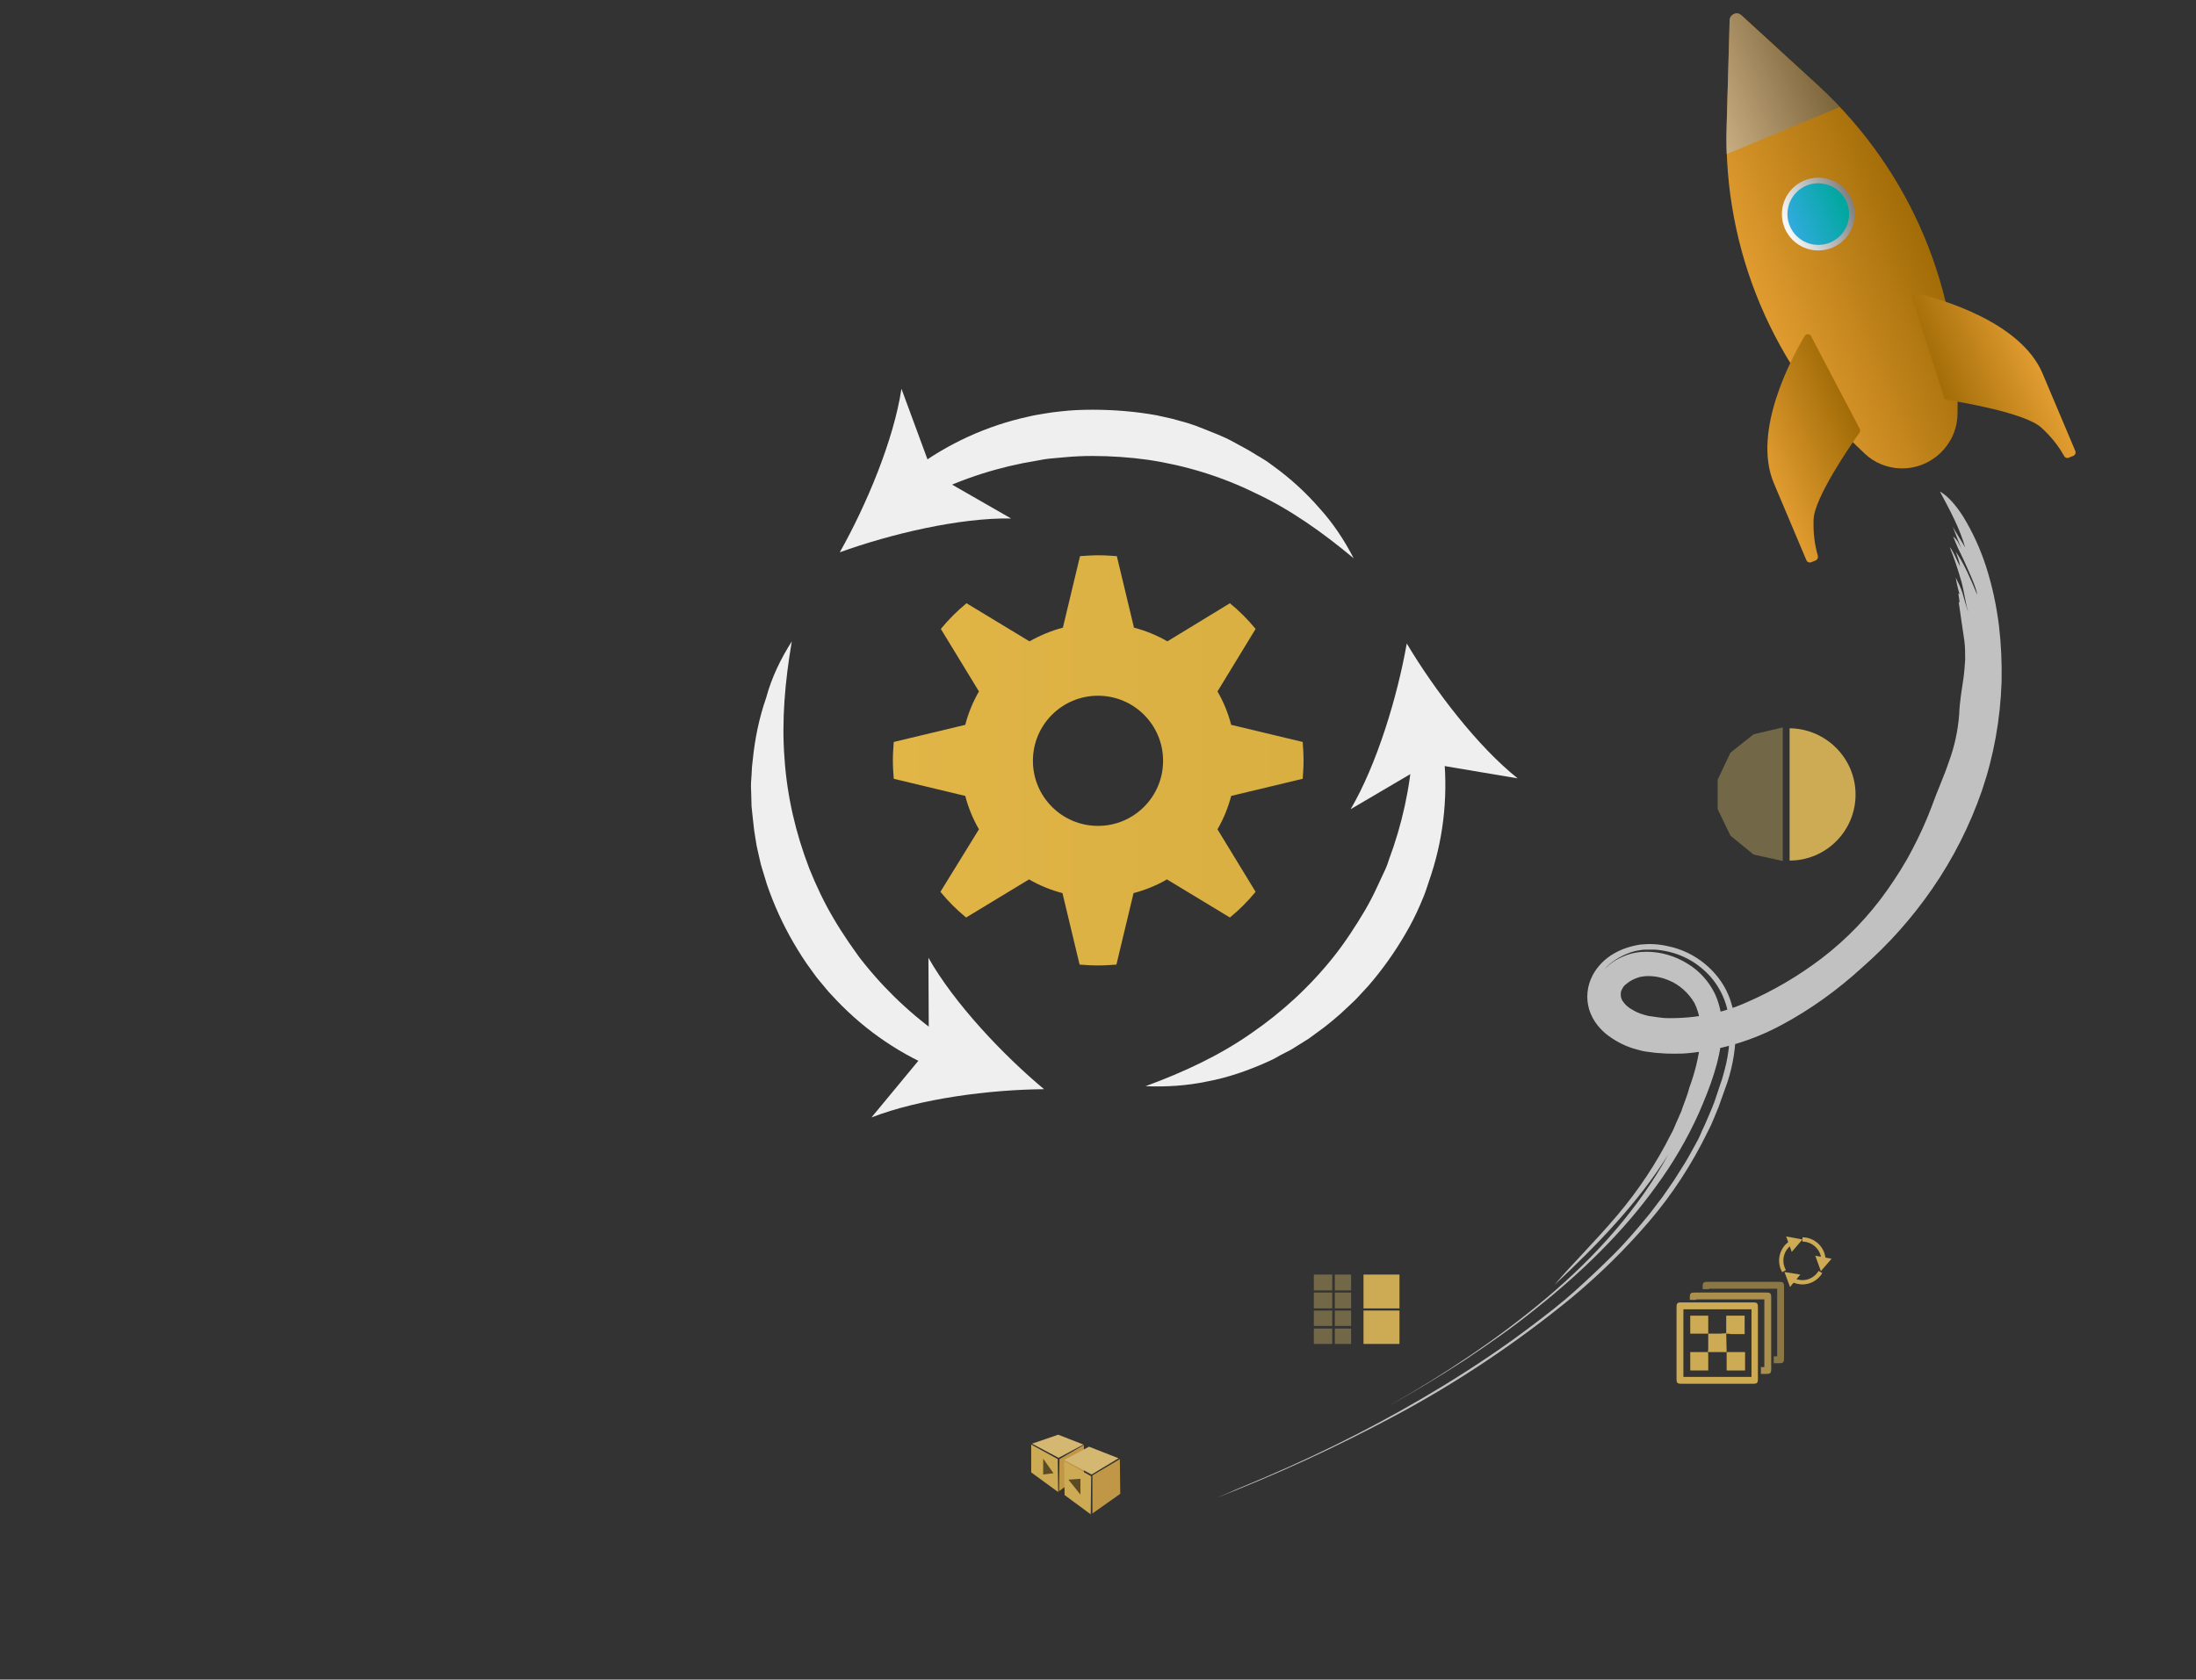 <?xml version="1.0" encoding="utf-8"?>
<!-- Generator: Adobe Illustrator 25.1.0, SVG Export Plug-In . SVG Version: 6.00 Build 0)  -->
<svg version="1.1" id="Layer_1" xmlns="http://www.w3.org/2000/svg" xmlns:xlink="http://www.w3.org/1999/xlink" x="0px" y="0px"
	 viewBox="0 0 512.8 392.3" style="enable-background:new 0 0 512.8 392.3;" xml:space="preserve">
<rect x="0" y="0" width="512.8" height="392.3" fill="#333333" stroke="none"/>
<style type="text/css">
	.st0{fill:url(#Gear_1_);}
	.st1{fill:#EFEFEF;}
	.st2{fill:url(#SVGID_1_);}
	.st3{fill:url(#SVGID_2_);}
	.st4{fill:url(#SVGID_3_);}
	.st5{fill:url(#SVGID_4_);}
	.st6{fill:url(#SVGID_5_);}
	.st7{opacity:0.59;fill:url(#SVGID_6_);enable-background:new    ;}
	.st8{opacity:0.99;}
	.st9{opacity:0.7;}
	.st10{fill:#FFFFFF;}
	.st11{fill:none;}
	.st12{fill:#726747;}
	.st13{fill:#CDAB55;}
	.st14{fill:#C09746;}
	.st15{fill:#D4B771;}
	.st16{opacity:0.56;enable-background:new    ;}
	.st17{opacity:0.57;fill:#CDAB55;enable-background:new    ;}
	.st18{opacity:0.78;fill:#CDAB55;enable-background:new    ;}
	.st19{fill:none;stroke:#CDAB55;stroke-miterlimit:10;}
</style>
<g>
	<g id="Capa_1">
		<g>
			
				<linearGradient id="Gear_1_" gradientUnits="userSpaceOnUse" x1="208.44" y1="216.325" x2="304.36" y2="216.325" gradientTransform="matrix(1 0 0 -1 0 394)">
				<stop  offset="0" style="stop-color:#E1B546"/>
				<stop  offset="1" style="stop-color:#D9AF42"/>
			</linearGradient>
			<path  id="Gear" class="st0" d="M304.2,181.9c0.1-1.4,0.2-2.8,0.2-4.3s-0.1-2.9-0.2-4.3l-16.7-4c-0.7-2.7-1.8-5.4-3.2-7.8
				l8.9-14.6c-1.8-2.2-3.8-4.2-6-6l-14.6,8.9c-2.4-1.4-5.1-2.5-7.8-3.2l-4-16.7c-1.4-0.1-2.8-0.2-4.3-0.2s-2.9,0.1-4.3,0.2l-4,16.7
				c-2.7,0.7-5.3,1.8-7.8,3.2l-14.7-8.9c-2.2,1.8-4.2,3.8-6,6l8.9,14.6c-1.4,2.4-2.5,5.1-3.2,7.8l-16.7,4c-0.1,1.4-0.2,2.8-0.2,4.3
				s0.1,2.9,0.2,4.3l16.7,4c0.7,2.7,1.8,5.4,3.2,7.8l-9,14.6c1.8,2.2,3.8,4.2,6,6l14.7-8.9c2.4,1.4,5.1,2.5,7.8,3.2l4,16.7
				c1.4,0.1,2.8,0.2,4.3,0.2s2.9-0.1,4.3-0.2l4-16.7c2.7-0.7,5.4-1.8,7.8-3.2l14.7,8.9c2.2-1.8,4.2-3.8,6-6l-8.9-14.6
				c1.4-2.4,2.5-5.1,3.2-7.8L304.2,181.9z M256.4,192.9c-8.4,0-15.2-6.8-15.2-15.2c0-8.4,6.8-15.2,15.2-15.2
				c8.4,0,15.2,6.8,15.2,15.2c0,0,0,0,0,0C271.6,186.1,264.8,192.9,256.4,192.9z"/>
			<g id="Arrows">
				<g>
					<path class="st1" d="M316.1,130.4c-7.3-6.1-14.8-11.4-22.9-15.2c-7.9-3.9-16.4-6.5-25.1-7.8c-4.3-0.6-8.7-0.9-13-0.9
						c-2.2,0-4.4,0.1-6.5,0.3c-1.1,0.1-2.2,0.2-3.3,0.3s-2.2,0.3-3.2,0.5c-8.7,1.4-17.2,4.1-25.1,8l-3.7-6c8-6,17.2-10.2,26.9-12.3
						c1.2-0.3,2.5-0.5,3.7-0.7s2.5-0.4,3.7-0.5c2.5-0.3,5-0.4,7.5-0.4c5,0,10,0.4,15,1.3l3.6,0.8c1.2,0.3,2.4,0.7,3.6,1l1.8,0.6
						l1.8,0.7c1.2,0.5,2.3,0.9,3.5,1.4s2.3,1,3.4,1.6l3.3,1.8c1.1,0.6,2.1,1.3,3.2,1.9l1.6,1l1.5,1.1c4,2.9,7.6,6.2,10.8,9.9
						C311.2,122.1,313.9,126.1,316.1,130.4z"/>
					<path class="st1" d="M196.1,129c6.2-11,12.6-26.2,14.4-38.2l7.3,19.8l18.3,10.5C224.1,120.9,208,124.7,196.1,129z"/>
				</g>
				<g>
					<path class="st1" d="M267.5,253.7c9-3.3,17.3-7.2,24.6-12.3c7.3-5,13.8-11,19.3-17.9c2.7-3.4,5.1-7.1,7.3-10.8
						c1.1-1.9,2.1-3.8,3-5.8c0.5-1,0.9-2,1.4-3s0.9-2,1.2-3c3.1-8.3,5-16.9,5.6-25.8l7.1-0.2c1.2,9.9,0.3,19.9-2.8,29.4
						c-0.4,1.2-0.8,2.4-1.2,3.6s-0.9,2.3-1.4,3.5c-1,2.3-2.1,4.5-3.4,6.7c-2.5,4.3-5.4,8.4-8.7,12.2l-2.5,2.7
						c-0.8,0.9-1.8,1.7-2.7,2.6l-1.4,1.3l-1.4,1.2c-1,0.8-1.9,1.6-2.9,2.3s-2,1.5-3,2.2l-3.2,2c-1,0.7-2.2,1.2-3.3,1.8l-1.6,0.9
						l-1.7,0.8c-4.5,2-9.1,3.6-13.9,4.5C277.1,253.6,272.3,253.9,267.5,253.7z"/>
					<path class="st1" d="M328.5,150.3c6.5,10.9,16.5,24,25.9,31.5l-20.8-3.5L315.4,189C321.5,178.6,326.3,162.8,328.5,150.3z"/>
				</g>
				<g>
					<path class="st1" d="M184.9,149.8c-1.6,9.4-2.4,18.5-1.7,27.4c0.6,8.8,2.6,17.4,5.8,25.7c1.6,4,3.5,8,5.7,11.7
						c1.1,1.9,2.3,3.7,3.5,5.5c0.6,0.9,1.3,1.8,1.9,2.7s1.3,1.7,2,2.6c5.6,6.9,12.1,12.8,19.5,17.8l-3.4,6.3
						c-9.2-3.9-17.4-9.8-24.1-17.2c-0.9-0.9-1.6-1.9-2.4-2.8s-1.6-2-2.3-3c-1.5-2-2.8-4.1-4.1-6.3c-2.5-4.3-4.6-8.9-6.2-13.6
						l-1.1-3.6c-0.4-1.2-0.6-2.4-0.9-3.6l-0.4-1.8l-0.3-1.8c-0.2-1.2-0.4-2.5-0.5-3.7s-0.3-2.5-0.4-3.7l-0.1-3.7
						c-0.1-1.2,0-2.5,0.1-3.7l0.1-1.9l0.2-1.8c0.5-4.9,1.5-9.7,3.1-14.3C180.2,158.2,182.3,153.9,184.9,149.8z"/>
					<path class="st1" d="M243.8,254.4c-12.6,0.1-29,2.2-40.3,6.6l13.4-16.2l-0.1-21.1C222.8,234.3,234.1,246.3,243.8,254.4z"/>
				</g>
			</g>
		</g>
		<g>
			
				<linearGradient id="SVGID_1_" gradientUnits="userSpaceOnUse" x1="-616.619" y1="-951.166" x2="-575.087" y2="-951.166" gradientTransform="matrix(0.922 -0.388 -0.388 -0.922 607.063 -1052.032)">
				<stop  offset="0" style="stop-color:#E19C30"/>
				<stop  offset="1" style="stop-color:#A26C07"/>
			</linearGradient>
			<path class="st2" d="M457.1,96.9L457.1,96.9c-0.2,7.1-6.2,12.7-13.3,12.5c-3.1-0.1-6.1-1.3-8.3-3.4l0,0
				c-21.3-19.7-33.1-47.6-32.3-76.6l0.7-24.7c0-0.9,0.8-1.6,1.7-1.6c0.4,0,0.7,0.2,1,0.4l18.2,16.7C446.2,40,457.9,67.9,457.1,96.9z
				"/>
			
				<linearGradient id="SVGID_2_" gradientUnits="userSpaceOnUse" x1="-629.839" y1="-994.316" x2="-606.479" y2="-994.316" gradientTransform="matrix(0.922 -0.388 -0.388 -0.922 607.063 -1052.032)">
				<stop  offset="0" style="stop-color:#E19C30"/>
				<stop  offset="1" style="stop-color:#A26C07"/>
			</linearGradient>
			<path class="st3" d="M422.9,78.5c-0.2-0.4-0.8-0.6-1.2-0.3c-0.1,0.1-0.3,0.2-0.3,0.3c-2.9,4.9-12.3,22.1-7.2,34.3l7.6,18
				c0.2,0.5,0.7,0.7,1.2,0.5l1-0.4c0.4-0.2,0.6-0.6,0.5-1.1c-0.8-2.7-1.1-5.6-1-8.4c0.1-5.1,8.9-17.8,10.7-20.3
				c0.2-0.3,0.2-0.6,0.1-0.9L422.9,78.5z"/>
			
				<linearGradient id="SVGID_3_" gradientUnits="userSpaceOnUse" x1="-585.229" y1="-995.217" x2="-561.859" y2="-995.217" gradientTransform="matrix(0.922 -0.388 -0.388 -0.922 607.063 -1052.032)">
				<stop  offset="0" style="stop-color:#A26C07"/>
				<stop  offset="1" style="stop-color:#E19C30"/>
			</linearGradient>
			<path class="st4" d="M446.5,69.6c-0.2-0.5,0.1-1,0.6-1.1c0.1,0,0.3-0.1,0.4,0c5.5,1.3,24.4,6.6,29.5,18.8l7.6,18
				c0.2,0.5,0,1-0.5,1.2l-1,0.4c-0.4,0.2-0.9,0-1.1-0.4c-1.4-2.5-3.2-4.7-5.3-6.6c-3.8-3.5-19-6-22-6.5c-0.3-0.1-0.6-0.3-0.7-0.6
				L446.5,69.6z"/>
			
				<linearGradient id="SVGID_4_" gradientUnits="userSpaceOnUse" x1="-604.389" y1="-944.805" x2="-587.305" y2="-944.805" gradientTransform="matrix(0.922 -0.388 -0.388 -0.922 607.063 -1052.032)">
				<stop  offset="0" style="stop-color:#FFFFFF"/>
				<stop  offset="1" style="stop-color:#808285"/>
			</linearGradient>
			<circle class="st5" cx="424.6" cy="50" r="8.5"/>
			
				<linearGradient id="SVGID_5_" gradientUnits="userSpaceOnUse" x1="-603.049" y1="-944.805" x2="-588.645" y2="-944.805" gradientTransform="matrix(0.922 -0.388 -0.388 -0.922 607.063 -1052.032)">
				<stop  offset="0" style="stop-color:#32ABDF"/>
				<stop  offset="1" style="stop-color:#00A79D"/>
			</linearGradient>
			<circle class="st6" cx="424.6" cy="50" r="7.2"/>
			
				<linearGradient id="SVGID_6_" gradientUnits="userSpaceOnUse" x1="-610.139" y1="-908.906" x2="-581.541" y2="-908.906" gradientTransform="matrix(0.922 -0.388 -0.388 -0.922 607.063 -1052.032)">
				<stop  offset="0" style="stop-color:#C0C0C0"/>
				<stop  offset="1" style="stop-color:#5B5A5B"/>
			</linearGradient>
			<path  class="st7" d="M403.9,4.7l-0.7,24.7c-0.1,2.2-0.1,4.4,0,6.6L429.6,25c-1.5-1.6-3.1-3.2-4.7-4.7L406.6,3.6
				C406,3,405,3,404.4,3.7C404.1,4,403.9,4.4,403.9,4.7z"/>
			<g class="st8">
				<g class="st9">
					<g>
						<g>
							<path  class="st10" d="M457.4,140.7c0.4,3,0.9,6,1.3,8.9c0.2,1.5,0.2,3,0.2,4.5c-0.1,1.4-0.2,2.9-0.4,4.3
								c-0.4,2.8-0.9,5.5-1,8.5c-0.3,3.8-1.1,7.5-2.4,11c-1.2,3.6-2.8,7-4.1,10.7c-1.3,3.4-2.8,6.7-4.5,9.9
								c-1.7,3.3-3.7,6.4-5.8,9.4c-4.3,6.1-9.5,11.5-15.4,16c-5.4,4.1-11.2,7.5-17.4,10.2c-5.8,2.6-12.1,3.8-18.5,3.7
								c-0.8,0-1.5-0.1-2.3-0.2c-0.7-0.1-1.4-0.2-2.1-0.3c-1.3-0.3-2.6-0.7-3.7-1.4c-1-0.5-1.8-1.2-2.4-2.1
								c-0.4-0.6-0.5-1.3-0.4-2.1c0.1-0.3,0.2-0.6,0.4-0.9c0.2-0.4,0.5-0.7,0.9-1c0.8-0.7,1.8-1.2,2.8-1.5c0.5-0.2,1-0.2,1.6-0.3
								c1.8-0.1,3.6,0.2,5.3,0.9c2.6,1,4.8,3,6.2,5.4c1.3,2.7,1.7,5.8,1.4,8.8c-0.4,3.7-1.3,7.4-2.6,10.9l-0.4,1.4l-0.5,1.4
								c-0.3,0.9-0.7,1.8-1,2.8l-1.2,2.7c-0.4,0.9-0.7,1.8-1.2,2.6c-3.4,6.8-7.6,13.1-12.5,18.9c-5.5,6.5-11.5,12.4-14.7,16.3
								c9.9-9.2,19.7-19.4,26.6-30.5c-6.9,12.6-16.9,23.8-28.4,33.5c-5.7,4.8-11.7,9.3-17.9,13.5c-6.2,4.2-12.5,8.1-18.9,11.7
								c6-3.3,11.9-6.9,17.6-10.6c5.7-3.8,11.3-7.7,16.6-12c10.6-8.4,20.4-17.9,28.1-28.6c3.9-5.3,7.3-11.1,10-17.1
								c2.6-6,5-12.2,5.4-18.6c0.2-3.2-0.3-6.3-1.6-9.2c-1.4-2.9-3.6-5.4-6.4-7.1c-2.9-1.8-6.2-2.8-9.6-2.8c-1.8,0-3.6,0.3-5.2,1
								c-1.8,0.7-3.3,1.7-4.6,3.1c0.7-0.9,1.6-1.6,2.5-2.2c0.9-0.6,1.9-1.1,2.9-1.5c1-0.4,2.1-0.7,3.1-0.8c0.5-0.1,1.1-0.1,1.6-0.1
								s1.1,0,1.6,0c4.3,0.3,8.3,1.9,11.5,4.8c1.6,1.4,2.9,3.1,3.9,5c1,1.9,1.6,3.9,1.9,6c0.5,4.1,0.1,8.3-1,12.4
								c-0.3,1-0.5,2-0.9,3l-1,3c-0.6,2-1.5,3.9-2.3,5.8c-0.4,1-0.9,1.9-1.3,2.9s-0.9,1.9-1.4,2.8c-1,1.8-2,3.7-3.2,5.5l-1.7,2.7
								l-1.8,2.6l-0.9,1.3l-1,1.3l-1.9,2.5c-2.7,3.3-5.4,6.5-8.4,9.5s-6.1,5.9-9.2,8.7s-6.5,5.4-9.8,7.9c-6.7,5.1-13.6,9.7-20.6,14
								c-13.4,8.2-27.3,15.3-41.8,21.5l-6.4,2.7c-2.1,0.9-4.1,1.8-5.9,2.5c14.5-5.6,28.7-12.1,42.5-19.5
								c14.6-7.8,28.5-17.1,41.3-27.6c6.5-5.4,12.5-11.3,18-17.7c5.5-6.4,10.1-13.5,13.8-21.1l0.7-1.4l0.6-1.4l1.2-2.9
								c0.7-2,1.4-3.9,2.1-5.9c1.3-4,2-8.3,1.9-12.5c-0.1-2.2-0.5-4.4-1.2-6.5c-0.7-2.1-1.8-4.1-3.3-5.9c-2.9-3.5-6.9-5.9-11.3-6.8
								c-2.1-0.5-4.2-0.6-6.3-0.4c-2.2,0.3-4.4,1-6.3,2.1c-2.1,1.2-3.9,3-5,5.1c-1.3,2.5-1.6,5.3-0.8,8c0.4,1.3,1.1,2.6,1.9,3.6
								c0.8,1,1.7,1.9,2.7,2.6c1.8,1.3,3.9,2.4,6.1,3c1,0.3,2.1,0.6,3.2,0.7c0.6,0.1,1,0.1,1.5,0.2l1.5,0.1c1,0.1,2,0.1,3,0.1
								s2,0,3-0.1c7.8-0.7,15.4-3,22.2-6.7c6.7-3.6,12.9-8.1,18.5-13.2c6.3-5.5,11.8-11.7,16.5-18.5c4.9-7.1,8.8-14.8,11.6-22.9
								c2.8-8.2,4.3-16.7,4.6-25.4c0.1-4.4-0.1-8.8-0.6-13.1c-0.6-4.8-1.6-9.5-3.1-14.1c-1.3-4-3.1-7.9-5.3-11.5
								c-1.9-3-3.9-5-5.4-5.8c2.2,4.1,4.7,8.7,5.9,13.1c-0.8-1.5-2-3.2-2.9-4.9c0.7,1.8,1.4,3.7,2.1,5.3c-0.3-0.7-0.7-1.3-1-1.9
								c-0.3-0.4-0.6-0.8-1-1.1c0.4,1,0.9,2.3,1.5,3.5s1.1,2.3,1.5,3.2s2.5,5.4,2.6,6.9c-1.4-3.4-3.2-7.6-5-10
								c0.2,0.6,0.4,1.1,0.6,1.7s0.3,1.1,0.4,1.7c-0.7-1.3-1.8-4-2.4-4.5c1.1,2.7,2,5.5,2.8,8.3c0.6,2.4,0.9,4.7,1.5,7
								c-0.4-1.4-0.9-3-1.3-4.5c-0.4-1.3-1-2.5-1.6-3.7c0.2,1.3,0.5,2.6,0.9,3.9c-0.1-0.1-0.2-0.2-0.3-0.2c0.1,0.6,0.2,1.4,0.3,2
								c-0.1,0-0.2,0.2-0.3,0.1h0.2"/>
							<path class="st10" d="M463.5,135c0.4,1.5,0.8,3.4,1.1,5.3c0.3,1.7,0.5,3.4,0.5,5.2"/>
							<path  class="st11" d="M392.5,222.5c0.6,0.2,1.2,0.5,1.8,0.8c1.7,0.9,3.3,2,4.6,3.4c2.2,2.1,3.8,4.7,4.7,7.6
								c1.1,3.7,1.3,7.5,0.8,11.3c-0.3,2.1-0.7,4.2-1.3,6.3c-0.3,1.1-0.6,2.1-1,3.2c-0.4,1.1-0.7,2.2-1.1,3.3
								c-1.7,4.6-3.8,9.2-6.2,13.5c-5.6,9.6-12.5,18.5-20.5,26.2c-4.2,4.1-8.6,8-13.3,11.7c-4.6,3.7-9.5,7.2-14.4,10.5
								c-9.6,6.4-19.6,12.2-30,17.3c-9.9,4.9-19.5,8.9-28.1,12.1s-16.2,5.9-22,8.1"/>
						</g>
						<path class="st11" d="M381.9,285.5l-0.4,0.5c-0.3,0.4-0.7,0.8-1.3,1.5l-2.1,2.4c-0.8,0.9-1.9,1.9-2.9,3.1
							c-2.2,2.3-5,4.9-8.2,7.9s-7,6-11.2,9.2s-8.8,6.5-13.7,9.8s-10.1,6.5-15.5,9.7c-10.9,6.3-22.1,11.9-33.6,17"/>
					</g>
				</g>
			</g>
		</g>
	</g>
	<g id="Layer_5">
		<g>
			<rect x="311.7" y="301.9" class="st12" width="3.8" height="3.7"/>
			<rect x="311.7" y="297.7" class="st12" width="3.8" height="3.7"/>
			<rect x="311.7" y="306.1" class="st12" width="3.8" height="3.6"/>
			<rect x="306.8" y="306.1" class="st12" width="4.3" height="3.6"/>
			<rect x="311.7" y="310.3" class="st12" width="3.8" height="3.6"/>
			<rect x="306.8" y="310.3" class="st12" width="4.3" height="3.6"/>
			<rect x="306.8" y="301.9" class="st12" width="4.3" height="3.7"/>
			<rect x="306.8" y="297.7" class="st12" width="4.3" height="3.7"/>
			<rect x="318.4" y="297.7" class="st13" width="8.4" height="7.9"/>
			<rect x="318.4" y="306.1" class="st13" width="8.4" height="7.8"/>
		</g>
		<g>
			<polygon class="st12" points="416.3,169.9 416.3,201.1 409.5,199.6 404.1,195.2 401.1,189 401.1,182.1 404.1,175.8 409.5,171.5 
							"/>
			<path class="st13" d="M433.3,185.6c0,8.5-6.9,15.4-15.4,15.4c0,0,0,0,0,0v-30.9C426.4,170.2,433.3,177.1,433.3,185.6z"/>
		</g>
		<g>
			<g>
				<polygon class="st14" points="247.4,340.8 253.1,337.5 253.1,344 247.3,348.3 				"/>
				<polygon class="st13" points="247,340.8 240.8,337.4 240.8,343.9 247.1,348.5 				"/>
				<polygon class="st15" points="241,337.2 247.2,340.5 253,337.4 247.1,335.1 				"/>
			</g>
			<g>
				<polygon class="st14" points="255.1,344.6 261.5,340.8 261.6,348.9 255.1,353.5 				"/>
				<polygon class="st13" points="254.8,344.8 248.5,341.3 248.6,349.2 254.7,353.7 				"/>
				<polygon class="st15" points="248.5,341 254.9,344.4 261.2,340.6 254.3,337.9 				"/>
			</g>
			<polygon class="st16" points="249.5,345.6 252.3,349.1 252.3,345.4 			"/>
			<polygon class="st16" points="246,344.1 243.6,340.7 243.6,344.4 			"/>
		</g>
		<g>
			<path class="st17" d="M415.5,299.4h-16.8c-0.9,0-1.1,0.2-1.1,1.1v0.6h1.5V301h15.9v15.8h-0.8v1.6h1.3c0.9,0,1.1-0.2,1.1-1.1
				c0-5.6,0-11.2,0-16.8C416.6,299.6,416.4,299.4,415.5,299.4z"/>
			<path class="st18" d="M412.5,301.9h-16.8c-0.9,0-1.1,0.2-1.1,1.1v0.6h1.5v-0.1h15.9v15.8h-0.8v1.6h1.3c0.9,0,1.1-0.2,1.1-1.1V303
				C413.6,302.1,413.4,301.9,412.5,301.9z"/>
			<g>
				<path class="st13" d="M401,304.2h8.4c0.9,0,1.1,0.2,1.1,1.1v16.8c0,0.9-0.2,1.1-1.1,1.1h-16.8c-0.9,0-1.1-0.2-1.1-1.1v-16.8
					c0-0.9,0.2-1.1,1.1-1.1L401,304.2z M393.1,321.6H409v-15.8h-15.9L393.1,321.6z"/>
				<path class="st13" d="M403.2,315.8h-4.4l0,0c0-0.2,0.1-0.4,0.1-0.7c0-1.2,0-2.3,0-3.6c0.9,0,1.8,0,2.7,0c0.5,0,1-0.1,1.5-0.1
					l0,0L403.2,315.8L403.2,315.8z"/>
				<path class="st13" d="M403.2,315.8h4.3v4.3h-4.3L403.2,315.8L403.2,315.8z"/>
				<path class="st13" d="M403.1,311.5v-4.2h4.3v4.3c-1.1,0-2.1,0-3.2,0C403.9,311.5,403.5,311.5,403.1,311.5L403.1,311.5z"/>
				<path class="st13" d="M398.8,315.8c0,0.1,0.1,0.3,0.1,0.4c0,1.2,0,2.4,0,3.6c0,0.1,0,0.2,0,0.3h-4.2v-4.3L398.8,315.8
					L398.8,315.8z"/>
				<path class="st13" d="M398.9,307.3v4.2h-4.2v-4.2H398.9z"/>
			</g>
			<g>
				<path class="st19" d="M416.6,296.9c-1.3-2.3-0.6-5.2,1.6-6.6"/>
				<polygon class="st13" points="418.4,292.4 420.9,289.5 417.1,288.8 				"/>
			</g>
			<g>
				<path class="st19" d="M420.9,289.5c2.6,0,4.8,2.1,4.9,4.7"/>
				<polygon class="st13" points="423.9,293.3 425.2,296.9 427.7,294 				"/>
			</g>
			<g>
				<path class="st19" d="M425.1,297.1c-0.9,1.5-2.5,2.4-4.2,2.4c-0.8,0-1.5-0.2-2.2-0.5"/>
				<polygon class="st13" points="420.4,297.7 416.7,297.1 418,300.6 				"/>
			</g>
		</g>
	</g>
</g>
	    <animateTransform 
  
  
	  href="#Gear"
	  attributeName="transform"
	  attributeType="XML"
	  type="rotate"
	  from="0 256.475 177.675"
	  to="360 256.475 177.675"
	  dur="18s"
	  repeatCount="indefinite"/>

	    <animateTransform 
  
  
	  href="#Arrows"
	  attributeName="transform"
	  attributeType="XML"
	  type="rotate"
	  from="0 256.475 177.675"
	  to="-360 256.475 177.675"
	  dur="25s"
	  repeatCount="indefinite"/>


</svg>
